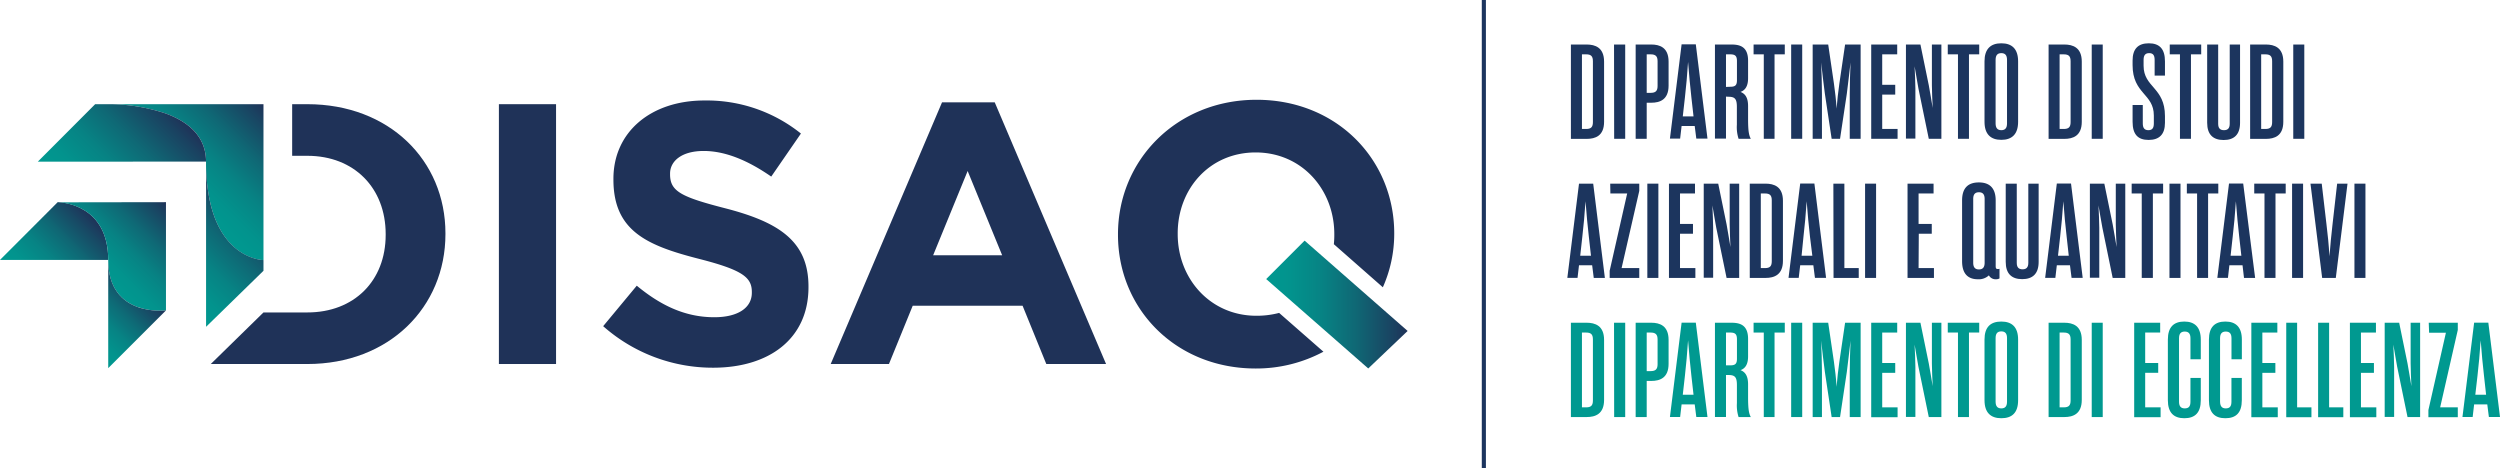 <svg xmlns="http://www.w3.org/2000/svg" xmlns:xlink="http://www.w3.org/1999/xlink" viewBox="0 0 595.31 111.51"><defs><style>.cls-1{fill:#1c355e;}.cls-2{fill:#009990;}.cls-3{fill:#1f3258;}.cls-4{fill:url(#Sfumatura_senza_nome_40);}.cls-5{fill:url(#Sfumatura_senza_nome_40-2);}.cls-6{fill:url(#Sfumatura_senza_nome_40-3);}.cls-7{fill:url(#Sfumatura_senza_nome_40-4);}.cls-8{fill:url(#Sfumatura_senza_nome_40-5);}.cls-9{fill:url(#Sfumatura_senza_nome_40-6);}.cls-10{fill:url(#Sfumatura_senza_nome_40-7);}</style><linearGradient id="Sfumatura_senza_nome_40" x1="481.91" y1="-191.07" x2="504.8" y2="-191.07" gradientTransform="translate(-199.21 544.21) rotate(-45)" gradientUnits="userSpaceOnUse"><stop offset="0" stop-color="#009990"/><stop offset="0.17" stop-color="#02938d"/><stop offset="0.39" stop-color="#078384"/><stop offset="0.63" stop-color="#0f6875"/><stop offset="0.9" stop-color="#1a4261"/><stop offset="1" stop-color="#1f3258"/></linearGradient><linearGradient id="Sfumatura_senza_nome_40-2" x1="496.1" y1="-181.92" x2="519.58" y2="-181.92" xlink:href="#Sfumatura_senza_nome_40"/><linearGradient id="Sfumatura_senza_nome_40-3" x1="481.91" y1="-172.85" x2="501.35" y2="-172.85" xlink:href="#Sfumatura_senza_nome_40"/><linearGradient id="Sfumatura_senza_nome_40-4" x1="523.48" y1="-181.74" x2="552.5" y2="-181.74" xlink:href="#Sfumatura_senza_nome_40"/><linearGradient id="Sfumatura_senza_nome_40-5" x1="505.35" y1="-167.84" x2="532.81" y2="-167.84" xlink:href="#Sfumatura_senza_nome_40"/><linearGradient id="Sfumatura_senza_nome_40-6" x1="504.8" y1="-196.21" x2="536.32" y2="-196.21" xlink:href="#Sfumatura_senza_nome_40"/><linearGradient id="Sfumatura_senza_nome_40-7" x1="301.51" y1="72.52" x2="335.19" y2="72.52" gradientTransform="matrix(1, 0, 0, 1, 0, 0)" xlink:href="#Sfumatura_senza_nome_40"/></defs><title>Risorsa 17</title><g id="Livello_2" data-name="Livello 2"><g id="Livello_1-2" data-name="Livello 1"><path class="cls-1" d="M374.07,10.6h3.76c2,0,4.14.71,4.14,4.07V29c0,3.37-2.11,4.07-4.14,4.07h-3.76Zm2.63,2.34V30.71h1c1.17,0,1.61-.45,1.61-1.64V14.58c0-1.19-.44-1.64-1.61-1.64Z"/><path class="cls-1" d="M384.34,10.6H387V33.05h-2.63Z"/><path class="cls-1" d="M392.12,33.05h-2.63V10.6h3.73c2,0,4.11.71,4.11,4.07v5.71c0,3.37-2.09,4.08-4.11,4.08h-1.1Zm0-20.11v9.17h.94c1.17,0,1.65-.45,1.65-1.63v-5.9c0-1.19-.48-1.64-1.65-1.64Z"/><path class="cls-1" d="M403.55,30h-3.12l-.35,3h-2.43l2.78-22.45h3.38l2.78,22.45h-2.66Zm-2.84-2.28h2.56l-.51-4.52c-.28-2.54-.56-5.39-.79-8.44-.19,3.05-.47,5.9-.75,8.44Z"/><path class="cls-1" d="M411,23v10h-2.63V10.6h3.89c2.06,0,4,.51,4,3.85v4.17c0,2-.75,2.88-1.8,3.27,1.08.42,1.8,1.31,1.8,3.37v3.11c0,3.27.29,3.94.64,4.68H414a8.92,8.92,0,0,1-.41-3.33V25.45c0-1.89-.47-2.41-2-2.41Zm1-2.34c1.2,0,1.61-.35,1.61-1.57V14.54c0-1.21-.41-1.6-1.61-1.6h-1V20.7Z"/><path class="cls-1" d="M425,12.94h-2.44V33.05H420V12.94h-2.43V10.6H425Z"/><path class="cls-1" d="M426.52,10.6h2.63V33.05h-2.63Z"/><path class="cls-1" d="M438,19.87l1.36-9.27h3.7V33.05h-2.59V22.37c0-2.44.09-5.07.19-7.5-.29,2.43-.57,5-.89,7.47l-1.61,10.71h-2l-1.61-10.71c-.32-2.44-.63-5-.89-7.47.1,2.43.19,5.06.19,7.5V33.05h-2.21V10.6h3.7l1.36,9.27c.25,1.79.53,4,.63,6C437.49,23.88,437.74,21.66,438,19.87Z"/><path class="cls-1" d="M448.2,30.71h3.66v2.34h-6.28V10.6h6.19v2.34H448.2v7.25h3.1v2.34h-3.1Z"/><path class="cls-1" d="M462.29,10.6V33.05h-3l-2.47-12c-.28-1.48-.63-3.72-.91-5.26.06,1.54.19,3.88.19,5.32v11.9h-2.25V10.6h3.45l2,9.75c.29,1.44.63,3.79.92,5.36-.07-1.57-.19-4-.19-5.42V10.6Z"/><path class="cls-1" d="M471.3,12.94h-2.44V33.05h-2.62V12.94h-2.43V10.6h7.49Z"/><path class="cls-1" d="M472.56,14.61c0-2.95,1.45-4.3,4-4.3s4,1.35,4,4.3V29c0,2.95-1.46,4.3-4,4.3s-4-1.35-4-4.3Zm4,16.39c.95,0,1.36-.55,1.36-1.6V14.26c0-1.06-.41-1.61-1.36-1.61s-1.36.55-1.36,1.61V29.4C475.21,30.45,475.62,31,476.57,31Z"/><path class="cls-1" d="M487.82,10.6h3.76c2,0,4.14.71,4.14,4.07V29c0,3.37-2.12,4.07-4.14,4.07h-3.76Zm2.62,2.34V30.71h1c1.17,0,1.62-.45,1.62-1.64V14.58c0-1.19-.45-1.64-1.62-1.64Z"/><path class="cls-1" d="M498.09,10.6h2.62V33.05h-2.62Z"/><path class="cls-1" d="M510.25,29.4c0,1.05.38,1.6,1.33,1.6s1.3-.55,1.3-1.6V27.5c0-5.23-5.06-5.1-5.06-12V14.42c0-2.76,1.3-4.11,3.86-4.11s3.85,1.35,3.85,4.3V18h-2.46V14.26c0-1.06-.35-1.61-1.3-1.61s-1.33.55-1.33,1.61v1.38c0,5.22,5.09,5.13,5.09,12v1.61c0,2.72-1.33,4.07-3.89,4.07S507.82,32,507.82,29V25h2.43Z"/><path class="cls-1" d="M524.16,12.94h-2.44V33.05H519.1V12.94h-2.43V10.6h7.49Z"/><path class="cls-1" d="M529.59,31c.95,0,1.36-.51,1.36-1.54V10.6h2.46V29.24c0,2.82-1.42,4.1-3.91,4.1s-3.92-1.28-3.92-4.1V10.6h2.62V29.46C528.2,30.49,528.61,31,529.59,31Z"/><path class="cls-1" d="M535.81,10.6h3.76c2,0,4.14.71,4.14,4.07V29c0,3.37-2.11,4.07-4.14,4.07h-3.76Zm2.63,2.34V30.71h1c1.17,0,1.61-.45,1.61-1.64V14.58c0-1.19-.44-1.64-1.61-1.64Z"/><path class="cls-1" d="M546.08,10.6h2.63V33.05h-2.63Z"/><path class="cls-1" d="M379.13,63.16H376l-.35,3h-2.43L376,43.73h3.38l2.78,22.45h-2.65Zm-2.84-2.27h2.56l-.51-4.53c-.28-2.53-.57-5.38-.79-8.43-.19,3-.47,5.9-.76,8.43Z"/><path class="cls-1" d="M383.43,43.73h6.92v1.73l-4.21,18.38h4.21v2.34H383.3v-1.7l4.17-18.41h-4Z"/><path class="cls-1" d="M392.27,43.73h2.63V66.18h-2.63Z"/><path class="cls-1" d="M400.05,63.84h3.66v2.34h-6.29V43.73h6.2v2.34h-3.57v7.25h3.09v2.34h-3.09Z"/><path class="cls-1" d="M414.14,43.73V66.18h-3l-2.47-12c-.28-1.48-.63-3.73-.91-5.27.06,1.54.18,3.89.18,5.33v11.9H405.7V43.73h3.45l2,9.75c.28,1.44.63,3.78.91,5.35-.06-1.57-.18-4-.18-5.42V43.73Z"/><path class="cls-1" d="M416.66,43.73h3.77c2,0,4.13.7,4.13,4.07V62.11c0,3.36-2.11,4.07-4.13,4.07h-3.77Zm2.63,2.34V63.84h1c1.17,0,1.61-.45,1.61-1.64V47.7c0-1.18-.44-1.63-1.61-1.63Z"/><path class="cls-1" d="M431.8,63.16h-3.13l-.35,3h-2.43l2.78-22.45h3.38l2.78,22.45h-2.65ZM429,60.89h2.56L431,56.36c-.28-2.53-.57-5.38-.79-8.43-.19,3-.47,5.9-.76,8.43Z"/><path class="cls-1" d="M436.57,43.73h2.62V63.84h3.42v2.34h-6Z"/><path class="cls-1" d="M444.12,43.73h2.62V66.18h-2.62Z"/><path class="cls-1" d="M456.86,63.84h3.66v2.34h-6.29V43.73h6.2v2.34h-3.57v7.25H460v2.34h-3.09Z"/><path class="cls-1" d="M476.13,64v2.3a1.67,1.67,0,0,1-.85.2,1.8,1.8,0,0,1-1.68-.93,3.5,3.5,0,0,1-2.62.93c-2.18,0-3.76-1.13-3.76-4.3V47.74c0-3,1.45-4.3,4-4.3s4,1.34,4,4.3V63.36c0,.48.09.7.47.7A1,1,0,0,0,476.13,64Zm-6.26-1.45c0,1.06.41,1.61,1.36,1.61s1.36-.55,1.36-1.61V47.38c0-1.06-.41-1.6-1.36-1.6s-1.36.54-1.36,1.6Z"/><path class="cls-1" d="M481.63,64.13c.94,0,1.36-.52,1.36-1.54V43.73h2.46V62.36c0,2.82-1.42,4.11-3.92,4.11s-3.92-1.29-3.92-4.11V43.73h2.63V62.59C480.24,63.61,480.65,64.13,481.63,64.13Z"/><path class="cls-1" d="M492.91,63.16h-3.13l-.35,3H487l2.78-22.45h3.38l2.78,22.45h-2.65Zm-2.85-2.27h2.56l-.5-4.53c-.29-2.53-.57-5.38-.79-8.43-.19,3-.48,5.9-.76,8.43Z"/><path class="cls-1" d="M506.08,43.73V66.18h-3l-2.46-12c-.29-1.48-.64-3.73-.92-5.27.06,1.54.19,3.89.19,5.33v11.9h-2.24V43.73h3.44l2,9.75c.29,1.44.63,3.78.92,5.35-.06-1.57-.19-4-.19-5.42V43.73Z"/><path class="cls-1" d="M515.09,46.07h-2.44V66.18H510V46.07H507.6V43.73h7.49Z"/><path class="cls-1" d="M516.6,43.73h2.63V66.18H516.6Z"/><path class="cls-1" d="M528.23,46.07H525.8V66.18h-2.62V46.07h-2.44V43.73h7.49Z"/><path class="cls-1" d="M534,63.16h-3.13l-.34,3H528l2.78-22.45h3.38L537,66.18h-2.65Zm-2.84-2.27h2.56l-.51-4.53c-.28-2.53-.57-5.38-.79-8.43-.19,3-.47,5.9-.76,8.43Z"/><path class="cls-1" d="M544.28,46.07h-2.43V66.18h-2.62V46.07h-2.44V43.73h7.49Z"/><path class="cls-1" d="M545.8,43.73h2.62V66.18H545.8Z"/><path class="cls-1" d="M554,53.51c.29,2.31.54,4.81.7,7.54.19-2.73.47-5.23.72-7.54l1.11-9.78H559l-2.79,22.45h-3.25l-2.78-22.45h2.68Z"/><path class="cls-1" d="M560.65,43.73h2.62V66.18h-2.62Z"/><path class="cls-2" d="M374.07,76.85h3.76c2,0,4.14.71,4.14,4.08v14.3c0,3.37-2.11,4.08-4.14,4.08h-3.76Zm2.63,2.34V97h1c1.17,0,1.61-.45,1.61-1.63V80.83c0-1.19-.44-1.64-1.61-1.64Z"/><path class="cls-2" d="M384.34,76.85H387V99.31h-2.63Z"/><path class="cls-2" d="M392.12,99.31h-2.63V76.85h3.73c2,0,4.11.71,4.11,4.08v5.71c0,3.36-2.09,4.07-4.11,4.07h-1.1Zm0-20.12v9.18h.94c1.17,0,1.65-.45,1.65-1.64v-5.9c0-1.19-.48-1.64-1.65-1.64Z"/><path class="cls-2" d="M403.55,96.29h-3.12l-.35,3h-2.43l2.78-22.46h3.38l2.78,22.46h-2.66ZM400.71,94h2.56l-.51-4.52c-.28-2.53-.56-5.39-.79-8.43-.19,3-.47,5.9-.75,8.43Z"/><path class="cls-2" d="M411,89.3v10h-2.63V76.85h3.89c2.06,0,4,.52,4,3.85v4.17c0,2-.75,2.89-1.8,3.27,1.08.42,1.8,1.32,1.8,3.37v3.11c0,3.27.29,3.95.64,4.69H414A9,9,0,0,1,413.6,96V91.7c0-1.89-.47-2.4-2-2.4ZM412,87c1.2,0,1.61-.36,1.61-1.57V80.8c0-1.22-.41-1.61-1.61-1.61h-1V87Z"/><path class="cls-2" d="M425,79.19h-2.44V99.31H420V79.19h-2.43V76.85H425Z"/><path class="cls-2" d="M426.52,76.85h2.63V99.31h-2.63Z"/><path class="cls-2" d="M438,86.12l1.36-9.27h3.7V99.31h-2.59V88.62c0-2.43.09-5.06.19-7.5-.29,2.44-.57,5-.89,7.47l-1.61,10.72h-2l-1.61-10.72c-.32-2.43-.63-5-.89-7.47.1,2.44.19,5.07.19,7.5V99.31h-2.21V76.85h3.7l1.36,9.27c.25,1.8.53,4,.63,6C437.49,90.13,437.74,87.92,438,86.12Z"/><path class="cls-2" d="M448.2,97h3.66v2.35h-6.28V76.85h6.19v2.34H448.2v7.25h3.1v2.34h-3.1Z"/><path class="cls-2" d="M462.29,76.85V99.31h-3l-2.47-12c-.28-1.47-.63-3.72-.91-5.26.06,1.54.19,3.88.19,5.33v11.9h-2.25V76.85h3.45l2,9.75c.29,1.45.63,3.79.92,5.36-.07-1.57-.19-4-.19-5.42V76.85Z"/><path class="cls-2" d="M471.3,79.19h-2.44V99.31h-2.62V79.19h-2.43V76.85h7.49Z"/><path class="cls-2" d="M472.56,80.86c0-3,1.45-4.29,4-4.29s4,1.34,4,4.29V95.3c0,3-1.46,4.29-4,4.29s-4-1.34-4-4.29Zm4,16.39c.95,0,1.36-.54,1.36-1.6V80.51c0-1.06-.41-1.6-1.36-1.6s-1.36.54-1.36,1.6V95.65C475.21,96.71,475.62,97.25,476.57,97.25Z"/><path class="cls-2" d="M487.82,76.85h3.76c2,0,4.14.71,4.14,4.08v14.3c0,3.37-2.12,4.08-4.14,4.08h-3.76Zm2.62,2.34V97h1c1.17,0,1.62-.45,1.62-1.63V80.83c0-1.19-.45-1.64-1.62-1.64Z"/><path class="cls-2" d="M498.09,76.85h2.62V99.31h-2.62Z"/><path class="cls-2" d="M510.82,97h3.67v2.35H508.2V76.85h6.19v2.34h-3.57v7.25h3.1v2.34h-3.1Z"/><path class="cls-2" d="M520.24,97.25c1,0,1.36-.54,1.36-1.6V90h2.46V95.3c0,3-1.39,4.29-3.92,4.29s-3.92-1.34-3.92-4.29V80.86c0-3,1.43-4.29,3.92-4.29s3.92,1.34,3.92,4.29v4.69H521.6v-5c0-1.06-.41-1.6-1.36-1.6s-1.36.54-1.36,1.6V95.65C518.88,96.71,519.29,97.25,520.24,97.25Z"/><path class="cls-2" d="M530,97.25c1,0,1.36-.54,1.36-1.6V90h2.47V95.3c0,3-1.39,4.29-3.92,4.29S526,98.25,526,95.3V80.86c0-3,1.42-4.29,3.92-4.29s3.92,1.34,3.92,4.29v4.69h-2.47v-5c0-1.06-.41-1.6-1.36-1.6s-1.36.54-1.36,1.6V95.65C528.67,96.71,529.08,97.25,530,97.25Z"/><path class="cls-2" d="M538.72,97h3.67v2.35H536.1V76.85h6.19v2.34h-3.57v7.25h3.1v2.34h-3.1Z"/><path class="cls-2" d="M544.41,76.85H547V97h3.41v2.35h-6Z"/><path class="cls-2" d="M552,76.85h2.62V97H558v2.35h-6Z"/><path class="cls-2" d="M562.2,97h3.66v2.35h-6.29V76.85h6.2v2.34H562.2v7.25h3.09v2.34H562.2Z"/><path class="cls-2" d="M576.29,76.85V99.31h-3l-2.47-12c-.28-1.47-.63-3.72-.91-5.26.06,1.54.19,3.88.19,5.33v11.9h-2.25V76.85h3.45l2,9.75c.28,1.45.63,3.79.91,5.36-.06-1.57-.18-4-.18-5.42V76.85Z"/><path class="cls-2" d="M578.34,76.85h6.92v1.73L581.06,97h4.2v2.35h-7v-1.7l4.17-18.42h-4Z"/><path class="cls-2" d="M592.28,96.29h-3.13l-.35,3h-2.43l2.78-22.46h3.38l2.78,22.46h-2.65ZM589.43,94H592l-.5-4.52c-.29-2.53-.57-5.39-.79-8.43-.19,3-.48,5.9-.76,8.43Z"/><rect class="cls-1" x="352.85" width="0.98" height="111.51"/><path class="cls-3" d="M143.63,77.67l8-9.64c5.57,4.6,11.4,7.51,18.47,7.51,5.57,0,8.93-2.21,8.93-5.83v-.18c0-3.44-2.12-5.21-12.46-7.86-12.46-3.18-20.5-6.63-20.5-18.91v-.18c0-11.22,9-18.65,21.65-18.65a35.82,35.82,0,0,1,23,7.87l-7.07,10.25c-5.48-3.8-10.88-6.1-16.09-6.1s-8,2.39-8,5.39v.18c0,4.06,2.65,5.39,13.34,8.13,12.55,3.27,19.62,7.78,19.62,18.56v.18c0,12.28-9.37,19.17-22.71,19.17A39.39,39.39,0,0,1,143.63,77.67Z"/><path class="cls-3" d="M224.32,24.37h12.55l26.51,62.31H249.15L243.5,72.8H217.34l-5.66,13.88H197.81Zm14.32,36.42-8.22-20.07L222.2,60.79Z"/><path class="cls-4" d="M25.77,61.89H0l3.07-3.07L13.74,48.14h.13C15.14,48.19,25.79,49,25.77,61.89Z"/><path class="cls-5" d="M39.52,48.14V73.92s-13.77,1.72-13.75-12c0-12.93-10.63-13.7-11.9-13.74Z"/><path class="cls-6" d="M39.52,73.92,25.77,87.66V61.89C25.75,75.64,39.52,73.92,39.52,73.92Z"/><path class="cls-7" d="M62.74,24.81V61.93c-1.06,0-9.71-.85-12.68-13.67a42.6,42.6,0,0,1-1-9.28c0-.16,0-.33,0-.5,0-6.23-4.57-9.63-9.67-11.47a43,43,0,0,0-12.9-2.2H62.74Z"/><path class="cls-8" d="M50.06,48.26c3,12.82,11.62,13.62,12.68,13.67h0v2.55L49.07,77.82V39A42.6,42.6,0,0,0,50.06,48.26Z"/><path class="cls-9" d="M49.06,38.48,9,38.5,22.66,24.81h3.83A43,43,0,0,1,39.39,27C44.49,28.85,49.06,32.25,49.06,38.48Z"/><rect class="cls-3" x="118.8" y="24.81" width="13.61" height="61.87"/><path class="cls-3" d="M106.07,55.57v.18c0,17.41-13.43,30.93-32.88,30.93h-23L62.74,74.4H73.19c11.14,0,18.65-7.52,18.65-18.48v-.17c0-11-7.51-18.65-18.65-18.65H69.57V24.81h3.62C92.64,24.81,106.07,38.16,106.07,55.57Z"/><polygon class="cls-10" points="310.66 57.3 301.51 66.45 325.81 87.74 335.19 78.81 310.66 57.3"/><path class="cls-3" d="M299.18,75.19c-11,0-18.74-8.84-18.74-19.44v-.18C280.44,45,288,36.3,299,36.3s18.73,8.84,18.73,19.45v.17a20.43,20.43,0,0,1-.11,2.23l11.67,10.26A31.29,31.29,0,0,0,332,55.75v-.18c0-17.59-13.7-31.81-32.78-31.81s-33,14.4-33,32v.17c0,17.59,13.7,31.82,32.79,31.82a33.91,33.91,0,0,0,16.13-4l-10.55-9.24A20.86,20.86,0,0,1,299.18,75.19Z"/></g></g></svg>
